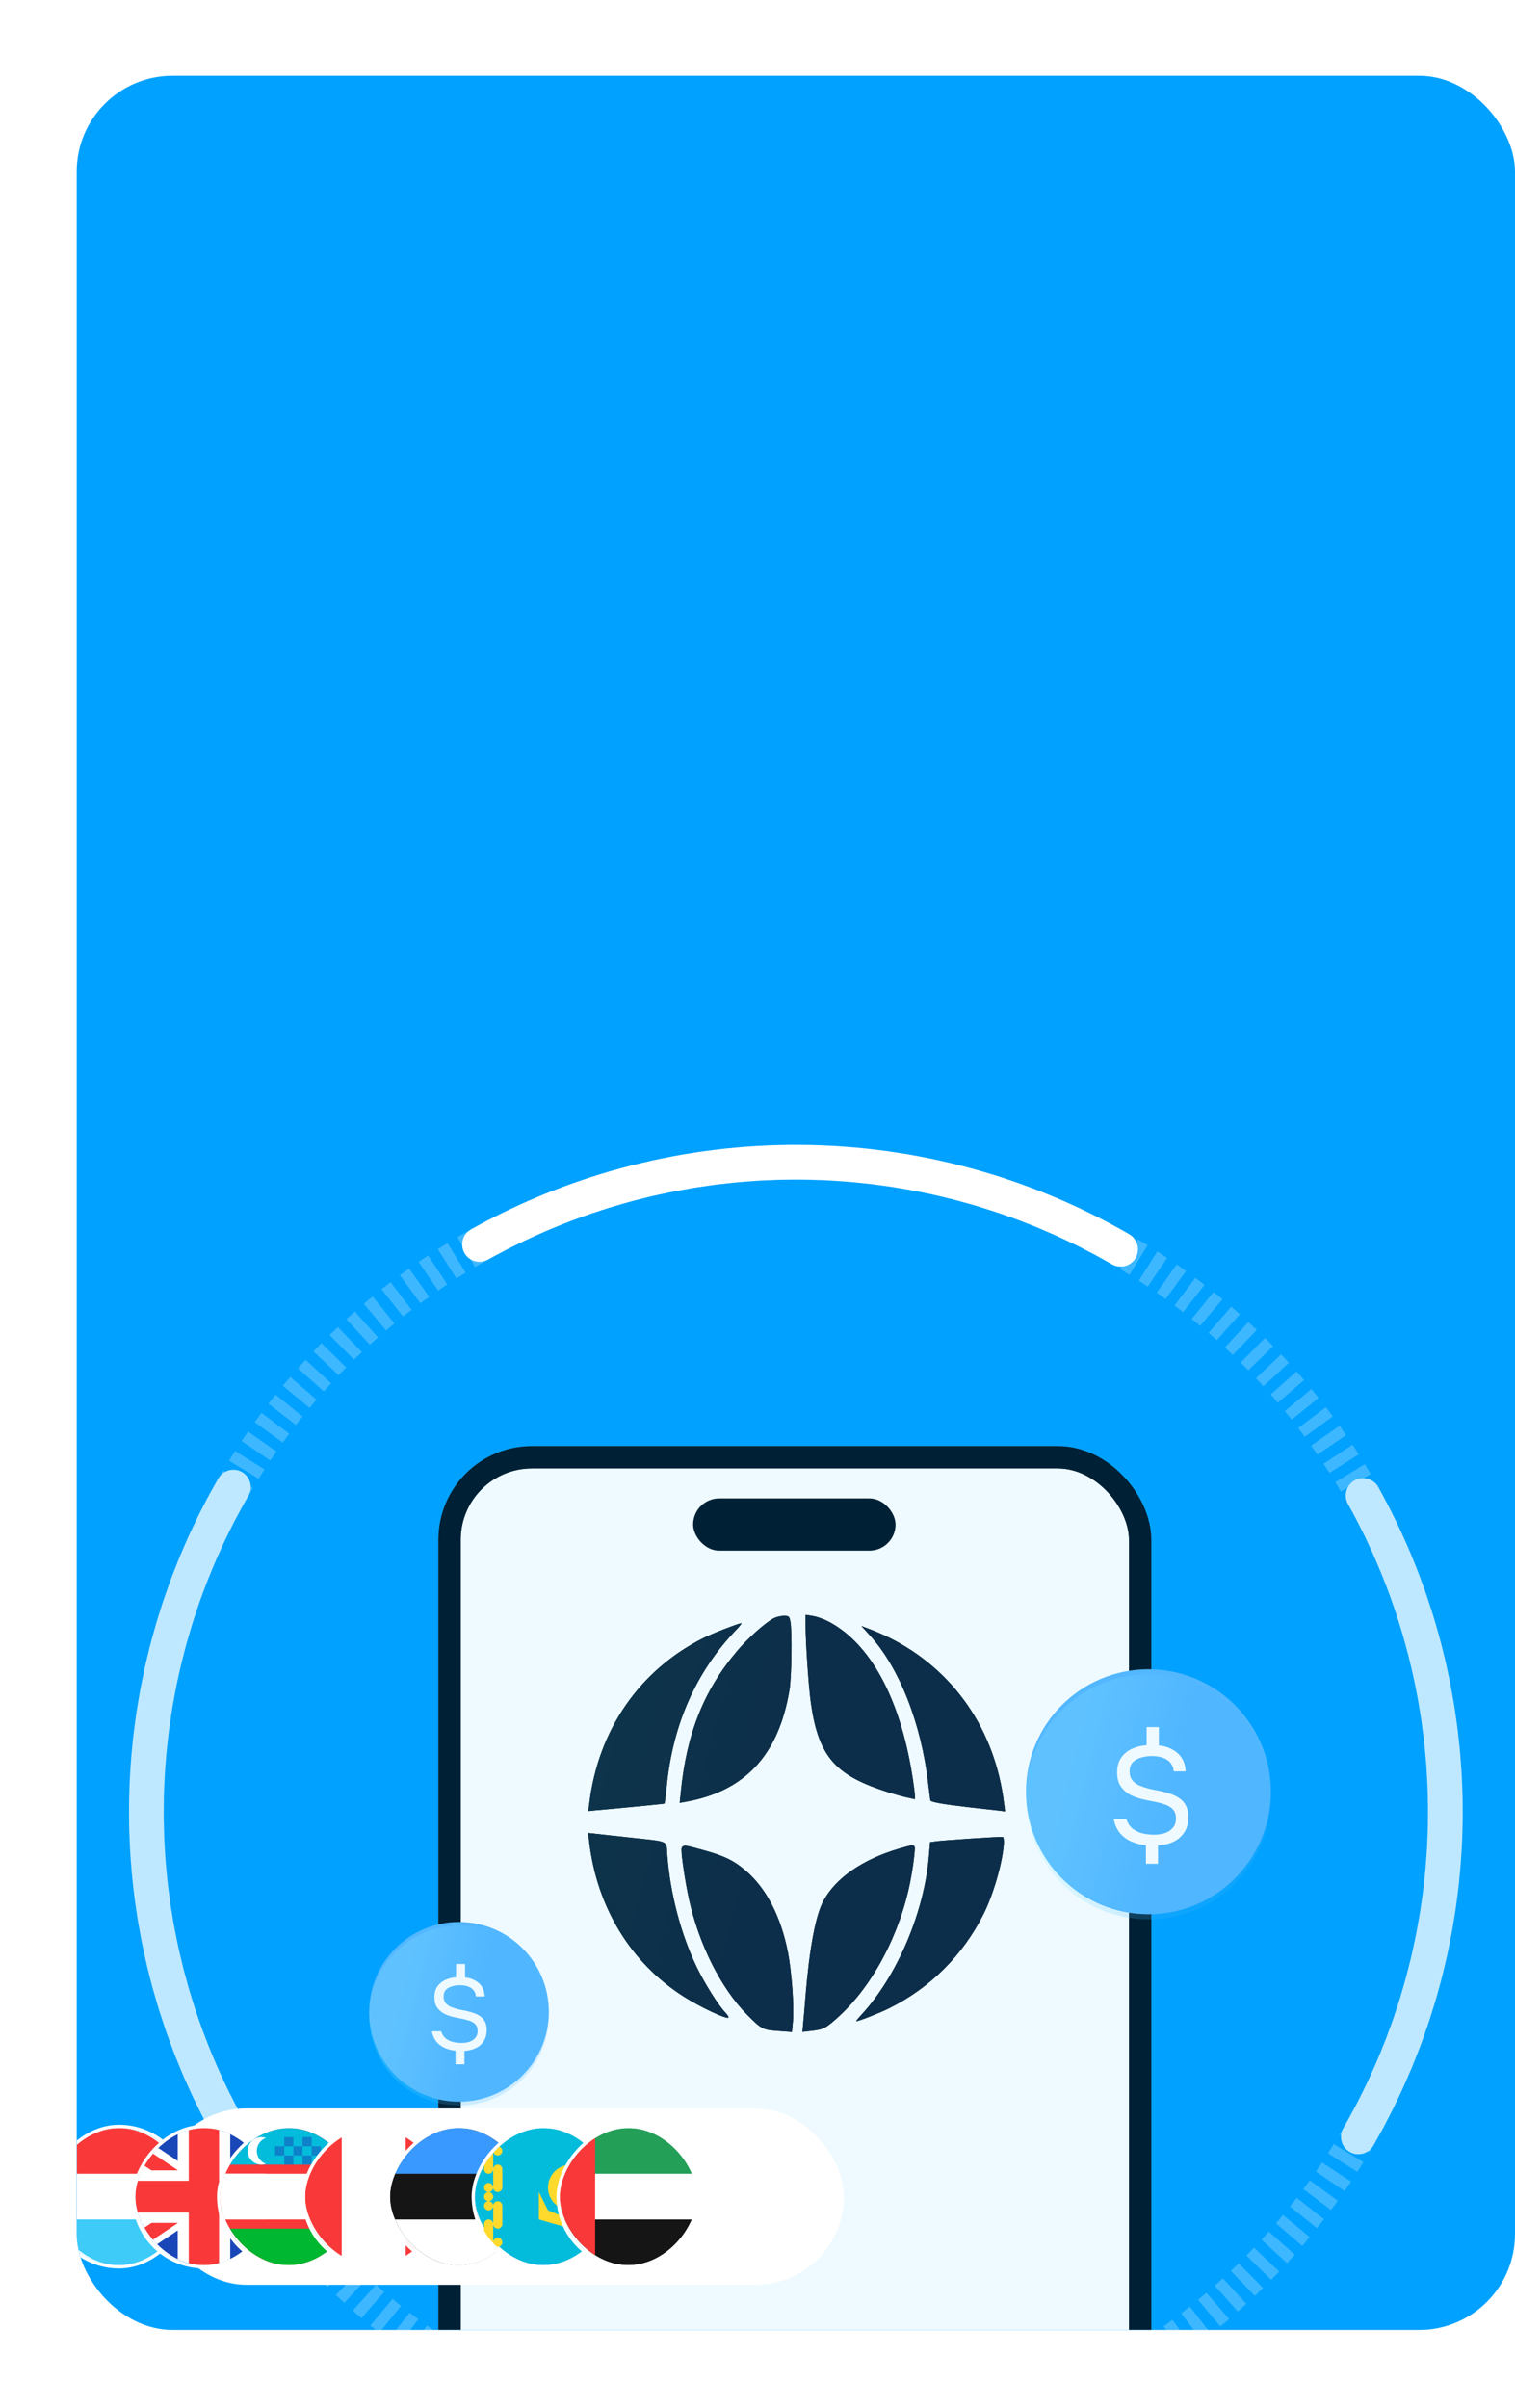 <?xml version="1.0" encoding="UTF-8"?> <svg xmlns="http://www.w3.org/2000/svg" width="316" height="502" viewBox="0 0 316 502" fill="none"><g filter="url(#filter0_d_6_539)"><g clip-path="url(#clip0_6_539)"><rect x="16" y="6" width="300" height="470" rx="20" fill="#00A1FF"></rect><g filter="url(#filter1_i_6_539)" data-figma-bg-blur-radius="6.67381"><rect x="91.452" y="290.365" width="148.671" height="257.944" rx="19.497" fill="#EEFAFF"></rect><rect x="93.773" y="292.686" width="144.029" height="253.302" rx="17.176" stroke="#002135" stroke-width="4.642"></rect></g><g filter="url(#filter2_i_6_539)" data-figma-bg-blur-radius="6.81001"><rect x="93.773" y="292.686" width="144.029" height="253.302" rx="17.176" stroke="#002135" stroke-width="4.642"></rect></g><g filter="url(#filter3_i_6_539)" data-figma-bg-blur-radius="9.57739"><path fill-rule="evenodd" clip-rule="evenodd" d="M172.891 326.743C181.456 331.275 187.586 342.483 190.205 358.316C190.544 360.399 190.821 362.481 190.821 362.94V363.737L188.757 363.277C187.586 363.002 185.183 362.297 183.366 361.654C173.815 358.316 170.58 354.213 169.101 343.433C168.639 340.034 168.023 331.03 168.023 327.325V325.303L169.563 325.548C170.395 325.671 171.905 326.222 172.891 326.743ZM164.85 326.651C165.25 328.519 165.127 338.319 164.665 340.983C162.416 354.519 155.392 362.083 142.976 364.288L141.774 364.502L141.99 362.389C143.191 350.048 146.827 340.952 153.882 332.684C156.039 330.142 159.551 327.018 161.338 326.038C161.861 325.763 162.816 325.518 163.463 325.518C164.542 325.518 164.634 325.579 164.85 326.651ZM153.512 328.488C145.225 337.124 140.326 348.118 139.063 361.042C138.847 362.971 138.662 364.594 138.601 364.655C138.57 364.686 135.643 364.992 132.1 365.329C128.557 365.666 124.983 366.003 124.182 366.064L122.704 366.217L122.919 364.625C124.768 349.313 133.394 336.818 146.765 330.111C148.644 329.162 153.974 327.11 154.621 327.049C154.775 327.049 154.282 327.692 153.512 328.488ZM185.584 330.111C198.924 336.787 207.581 349.313 209.43 364.655L209.645 366.278L208.167 366.095C207.366 366.003 204.901 365.727 202.683 365.482C196.706 364.808 194.179 364.349 194.056 363.982C194.025 363.798 193.81 362.267 193.625 360.582C192.177 347.996 187.586 336.297 181.425 329.56L179.669 327.631L181.61 328.366C182.719 328.794 184.475 329.56 185.584 330.111ZM131.577 371.76C139.833 372.679 138.94 372.25 139.186 375.435C139.802 383.489 142.051 392.003 145.379 398.863C147.042 402.262 149.846 406.733 151.325 408.264C151.756 408.723 152.033 409.183 151.941 409.275C151.54 409.673 146.057 407.1 142.606 404.895C131.546 397.852 124.491 386.245 122.889 372.587L122.673 370.78L124.337 370.964C125.23 371.086 128.496 371.423 131.577 371.76ZM209.368 373.169C209.091 377.058 207.181 383.673 205.117 387.746C200.803 396.321 193.964 403.119 185.43 407.345C183.551 408.295 179.083 410.04 178.59 410.04C178.498 410.04 178.991 409.428 179.669 408.693C187.155 400.608 192.886 387.103 193.779 375.282L193.995 372.71L195.258 372.526C196.829 372.311 208.721 371.515 209.152 371.607C209.337 371.638 209.43 372.311 209.368 373.169ZM147.505 374.578C151.263 375.68 152.988 376.538 155.299 378.436C159.736 382.111 162.878 388.113 164.357 395.708C165.127 399.689 165.651 406.855 165.404 409.857L165.189 412.276L162.385 412.062C159.119 411.847 158.842 411.694 155.854 408.693C150.37 403.15 145.779 394.024 143.684 384.469C142.945 381.039 142.144 375.803 142.144 374.271C142.144 373.598 142.534 373.332 143.315 373.475C143.931 373.598 145.81 374.088 147.505 374.578ZM190.698 375.435C190.606 376.599 190.236 378.987 189.897 380.733C187.771 391.727 182.133 402.446 175.078 408.938C172.336 411.449 171.782 411.755 169.317 412.031L167.376 412.245L167.53 410.469C167.623 409.458 167.869 406.855 168.023 404.681C168.824 394.881 170.118 387.96 171.751 384.929C174.308 380.182 179.915 376.293 187.494 374.057C191.129 373.016 190.945 372.924 190.698 375.435Z" fill="#002135"></path><path fill-rule="evenodd" clip-rule="evenodd" d="M172.891 326.743C181.456 331.275 187.586 342.483 190.205 358.316C190.544 360.399 190.821 362.481 190.821 362.94V363.737L188.757 363.277C187.586 363.002 185.183 362.297 183.366 361.654C173.815 358.316 170.58 354.213 169.101 343.433C168.639 340.034 168.023 331.03 168.023 327.325V325.303L169.563 325.548C170.395 325.671 171.905 326.222 172.891 326.743ZM164.85 326.651C165.25 328.519 165.127 338.319 164.665 340.983C162.416 354.519 155.392 362.083 142.976 364.288L141.774 364.502L141.99 362.389C143.191 350.048 146.827 340.952 153.882 332.684C156.039 330.142 159.551 327.018 161.338 326.038C161.861 325.763 162.816 325.518 163.463 325.518C164.542 325.518 164.634 325.579 164.85 326.651ZM153.512 328.488C145.225 337.124 140.326 348.118 139.063 361.042C138.847 362.971 138.662 364.594 138.601 364.655C138.57 364.686 135.643 364.992 132.1 365.329C128.557 365.666 124.983 366.003 124.182 366.064L122.704 366.217L122.919 364.625C124.768 349.313 133.394 336.818 146.765 330.111C148.644 329.162 153.974 327.11 154.621 327.049C154.775 327.049 154.282 327.692 153.512 328.488ZM185.584 330.111C198.924 336.787 207.581 349.313 209.43 364.655L209.645 366.278L208.167 366.095C207.366 366.003 204.901 365.727 202.683 365.482C196.706 364.808 194.179 364.349 194.056 363.982C194.025 363.798 193.81 362.267 193.625 360.582C192.177 347.996 187.586 336.297 181.425 329.56L179.669 327.631L181.61 328.366C182.719 328.794 184.475 329.56 185.584 330.111ZM131.577 371.76C139.833 372.679 138.94 372.25 139.186 375.435C139.802 383.489 142.051 392.003 145.379 398.863C147.042 402.262 149.846 406.733 151.325 408.264C151.756 408.723 152.033 409.183 151.941 409.275C151.54 409.673 146.057 407.1 142.606 404.895C131.546 397.852 124.491 386.245 122.889 372.587L122.673 370.78L124.337 370.964C125.23 371.086 128.496 371.423 131.577 371.76ZM209.368 373.169C209.091 377.058 207.181 383.673 205.117 387.746C200.803 396.321 193.964 403.119 185.43 407.345C183.551 408.295 179.083 410.04 178.59 410.04C178.498 410.04 178.991 409.428 179.669 408.693C187.155 400.608 192.886 387.103 193.779 375.282L193.995 372.71L195.258 372.526C196.829 372.311 208.721 371.515 209.152 371.607C209.337 371.638 209.43 372.311 209.368 373.169ZM147.505 374.578C151.263 375.68 152.988 376.538 155.299 378.436C159.736 382.111 162.878 388.113 164.357 395.708C165.127 399.689 165.651 406.855 165.404 409.857L165.189 412.276L162.385 412.062C159.119 411.847 158.842 411.694 155.854 408.693C150.37 403.15 145.779 394.024 143.684 384.469C142.945 381.039 142.144 375.803 142.144 374.271C142.144 373.598 142.534 373.332 143.315 373.475C143.931 373.598 145.81 374.088 147.505 374.578ZM190.698 375.435C190.606 376.599 190.236 378.987 189.897 380.733C187.771 391.727 182.133 402.446 175.078 408.938C172.336 411.449 171.782 411.755 169.317 412.031L167.376 412.245L167.53 410.469C167.623 409.458 167.869 406.855 168.023 404.681C168.824 394.881 170.118 387.96 171.751 384.929C174.308 380.182 179.915 376.293 187.494 374.057C191.129 373.016 190.945 372.924 190.698 375.435Z" fill="#002135"></path><path fill-rule="evenodd" clip-rule="evenodd" d="M172.891 326.743C181.456 331.275 187.586 342.483 190.205 358.316C190.544 360.399 190.821 362.481 190.821 362.94V363.737L188.757 363.277C187.586 363.002 185.183 362.297 183.366 361.654C173.815 358.316 170.58 354.213 169.101 343.433C168.639 340.034 168.023 331.03 168.023 327.325V325.303L169.563 325.548C170.395 325.671 171.905 326.222 172.891 326.743ZM164.85 326.651C165.25 328.519 165.127 338.319 164.665 340.983C162.416 354.519 155.392 362.083 142.976 364.288L141.774 364.502L141.99 362.389C143.191 350.048 146.827 340.952 153.882 332.684C156.039 330.142 159.551 327.018 161.338 326.038C161.861 325.763 162.816 325.518 163.463 325.518C164.542 325.518 164.634 325.579 164.85 326.651ZM153.512 328.488C145.225 337.124 140.326 348.118 139.063 361.042C138.847 362.971 138.662 364.594 138.601 364.655C138.57 364.686 135.643 364.992 132.1 365.329C128.557 365.666 124.983 366.003 124.182 366.064L122.704 366.217L122.919 364.625C124.768 349.313 133.394 336.818 146.765 330.111C148.644 329.162 153.974 327.11 154.621 327.049C154.775 327.049 154.282 327.692 153.512 328.488ZM185.584 330.111C198.924 336.787 207.581 349.313 209.43 364.655L209.645 366.278L208.167 366.095C207.366 366.003 204.901 365.727 202.683 365.482C196.706 364.808 194.179 364.349 194.056 363.982C194.025 363.798 193.81 362.267 193.625 360.582C192.177 347.996 187.586 336.297 181.425 329.56L179.669 327.631L181.61 328.366C182.719 328.794 184.475 329.56 185.584 330.111ZM131.577 371.76C139.833 372.679 138.94 372.25 139.186 375.435C139.802 383.489 142.051 392.003 145.379 398.863C147.042 402.262 149.846 406.733 151.325 408.264C151.756 408.723 152.033 409.183 151.941 409.275C151.54 409.673 146.057 407.1 142.606 404.895C131.546 397.852 124.491 386.245 122.889 372.587L122.673 370.78L124.337 370.964C125.23 371.086 128.496 371.423 131.577 371.76ZM209.368 373.169C209.091 377.058 207.181 383.673 205.117 387.746C200.803 396.321 193.964 403.119 185.43 407.345C183.551 408.295 179.083 410.04 178.59 410.04C178.498 410.04 178.991 409.428 179.669 408.693C187.155 400.608 192.886 387.103 193.779 375.282L193.995 372.71L195.258 372.526C196.829 372.311 208.721 371.515 209.152 371.607C209.337 371.638 209.43 372.311 209.368 373.169ZM147.505 374.578C151.263 375.68 152.988 376.538 155.299 378.436C159.736 382.111 162.878 388.113 164.357 395.708C165.127 399.689 165.651 406.855 165.404 409.857L165.189 412.276L162.385 412.062C159.119 411.847 158.842 411.694 155.854 408.693C150.37 403.15 145.779 394.024 143.684 384.469C142.945 381.039 142.144 375.803 142.144 374.271C142.144 373.598 142.534 373.332 143.315 373.475C143.931 373.598 145.81 374.088 147.505 374.578ZM190.698 375.435C190.606 376.599 190.236 378.987 189.897 380.733C187.771 391.727 182.133 402.446 175.078 408.938C172.336 411.449 171.782 411.755 169.317 412.031L167.376 412.245L167.53 410.469C167.623 409.458 167.869 406.855 168.023 404.681C168.824 394.881 170.118 387.96 171.751 384.929C174.308 380.182 179.915 376.293 187.494 374.057C191.129 373.016 190.945 372.924 190.698 375.435Z" fill="url(#paint0_linear_6_539)" fill-opacity="0.1"></path></g><g filter="url(#filter4_i_6_539)" data-figma-bg-blur-radius="6.81001"><rect x="144.571" y="301.26" width="42.222" height="10.896" rx="5.448" fill="#002135"></rect></g><circle cx="166" cy="368.001" r="135.471" stroke="white" stroke-opacity="0.24" stroke-width="7.236" stroke-dasharray="2.34 2.34"></circle><path d="M284.319 302.02C295.734 322.49 301.643 345.572 301.468 369.009C301.294 392.446 295.041 415.437 283.322 435.735" stroke="#BEE8FF" stroke-width="7.236" stroke-linecap="round"></path><path d="M47.682 433.979C36.267 413.509 30.358 390.427 30.533 366.99C30.708 343.553 36.96 320.562 48.679 300.264" stroke="#BEE8FF" stroke-width="7.236" stroke-linecap="round"></path><path d="M100.02 249.682C120.49 238.267 143.572 232.358 167.009 232.532C190.446 232.707 213.437 238.959 233.735 250.678" stroke="white" stroke-width="7.236" stroke-linecap="round"></path><path d="M231.98 486.318C211.509 497.733 188.428 503.642 164.991 503.468C141.554 503.293 118.563 497.041 98.265 485.322" stroke="white" stroke-width="7.236" stroke-linecap="round"></path><g filter="url(#filter5_d_6_539)"><rect x="33" y="423" width="143.01" height="36.774" rx="18.387" fill="white"></rect></g><g filter="url(#filter6_d_6_539)"><g filter="url(#filter7_dddd_6_539)"><g clip-path="url(#clip4_6_539)"><rect width="28.602" height="28.602" rx="14.301" transform="matrix(-1 0 0 1 65.686 427.086)" fill="white"></rect><g clip-path="url(#clip5_6_539)"><rect x="37.082" y="427.086" width="28.602" height="28.602" rx="14.301" fill="white"></rect><path fill-rule="evenodd" clip-rule="evenodd" d="M31.363 446.153H71.406V455.687H31.363V446.153Z" fill="#3ECBF8"></path><path fill-rule="evenodd" clip-rule="evenodd" d="M31.363 427.086H71.406V436.62H31.363V427.086Z" fill="#F93939"></path></g></g><rect x="0.341" y="-0.341" width="29.283" height="29.283" rx="14.642" transform="matrix(-1 0 0 1 66.367 427.086)" stroke="white" stroke-width="0.681"></rect></g><g filter="url(#filter8_dddd_6_539)"><g clip-path="url(#clip6_6_539)"><rect width="28.602" height="28.602" rx="14.301" transform="matrix(-1 0 0 1 83.392 427.086)" fill="white"></rect><g clip-path="url(#clip7_6_539)"><rect x="54.79" y="427.086" width="28.602" height="28.602" rx="14.301" fill="#1A47B8"></rect><path fill-rule="evenodd" clip-rule="evenodd" d="M53.326 427.086H49.066V431.853L84.826 455.688L89.109 455.688V450.921L53.326 427.086Z" fill="white"></path><path d="M50.487 427.086L89.109 452.896V455.688H87.722L49.066 429.852V427.086H50.487Z" fill="#F93939"></path><path fill-rule="evenodd" clip-rule="evenodd" d="M85.296 427.086H89.109V431.853C89.109 431.853 64.34 447.733 52.88 455.688H49.066V450.921L85.296 427.086Z" fill="white"></path><path d="M89.109 427.086H87.816L49.066 452.918V455.688H50.487L89.109 429.873V427.086Z" fill="#F93939"></path><path fill-rule="evenodd" clip-rule="evenodd" d="M63.629 427.086H74.58V435.909H89.109V446.86H74.58V455.688H63.629V446.86H49.066V435.909H63.629V427.086Z" fill="white"></path><path fill-rule="evenodd" clip-rule="evenodd" d="M65.927 427.086H72.249V438.087H89.109V444.688H72.249V455.688H65.927V444.688H49.066V438.087H65.927V427.086Z" fill="#F93939"></path></g></g><rect x="0.341" y="-0.341" width="29.283" height="29.283" rx="14.642" transform="matrix(-1 0 0 1 84.073 427.086)" stroke="white" stroke-width="0.681"></rect></g><g filter="url(#filter9_dddd_6_539)"><g clip-path="url(#clip8_6_539)"><rect width="28.602" height="28.602" rx="14.301" transform="matrix(-1 0 0 1 101.098 427.086)" fill="white"></rect><g clip-path="url(#clip9_6_539)"><rect x="72.494" y="427.086" width="28.602" height="28.602" rx="14.301" fill="#F93939"></rect><path fill-rule="evenodd" clip-rule="evenodd" d="M68.681 448.06H108.724V455.688H68.681V448.06Z" fill="#00B731"></path><path fill-rule="evenodd" clip-rule="evenodd" d="M68.681 427.086H108.724V434.714H68.681V427.086Z" fill="#03BCDB"></path><path fill-rule="evenodd" clip-rule="evenodd" d="M72.494 436.62H112.537V446.154H72.494V436.62ZM82.028 434.551C81.731 434.656 81.408 434.713 81.075 434.713C79.496 434.713 78.215 433.432 78.215 431.853C78.215 430.274 79.496 428.993 81.075 428.993C81.408 428.993 81.731 429.05 82.028 429.155C80.916 429.548 80.121 430.608 80.121 431.853C80.121 433.098 80.916 434.16 82.028 434.551Z" fill="white"></path><path opacity="0.5" fill-rule="evenodd" clip-rule="evenodd" d="M83.936 430.9H85.843V432.806H83.936V430.9ZM85.843 428.993H87.75V430.9H85.843V428.993ZM87.75 430.9H89.656V432.806H87.75V430.9ZM89.656 428.993H91.563V430.9H89.656V428.993ZM91.563 430.9H93.47V432.806H91.563V430.9ZM89.656 432.806H91.563V434.713H89.656V432.806ZM85.843 432.806H87.75V434.713H85.843V432.806Z" fill="#1A47B8"></path><rect x="72.494" y="436.62" width="9.534" height="9.534" fill="white"></rect></g></g><rect x="0.341" y="-0.341" width="29.283" height="29.283" rx="14.642" transform="matrix(-1 0 0 1 101.779 427.086)" stroke="white" stroke-width="0.681"></rect></g><g filter="url(#filter10_dddd_6_539)"><g clip-path="url(#clip10_6_539)"><rect width="28.602" height="28.602" rx="14.301" transform="matrix(-1 0 0 1 118.804 427.086)" fill="white"></rect><g clip-path="url(#clip11_6_539)"><path d="M120.71 427.086H88.294C86.188 427.086 84.481 428.794 84.481 430.9V451.875C84.481 453.981 86.188 455.688 88.294 455.688H120.71C122.816 455.688 124.523 453.981 124.523 451.875V430.9C124.523 428.794 122.816 427.086 120.71 427.086Z" fill="white"></path><path fill-rule="evenodd" clip-rule="evenodd" d="M84.481 427.086H97.828V455.688H84.481V427.086ZM111.176 427.086H124.523V455.688H111.176V427.086Z" fill="#F93939"></path></g></g><rect x="0.341" y="-0.341" width="29.283" height="29.283" rx="14.642" transform="matrix(-1 0 0 1 119.485 427.086)" stroke="white" stroke-width="0.681"></rect></g><g filter="url(#filter11_dddd_6_539)"><g clip-path="url(#clip12_6_539)"><rect width="28.602" height="28.602" rx="14.301" transform="matrix(-1 0 0 1 136.51 427.086)" fill="white"></rect><g clip-path="url(#clip13_6_539)"><path d="M138.414 427.086H105.998C103.892 427.086 102.185 428.794 102.185 430.9V451.875C102.185 453.981 103.892 455.688 105.998 455.688H138.414C140.52 455.688 142.227 453.981 142.227 451.875V430.9C142.227 428.794 140.52 427.086 138.414 427.086Z" fill="#151515"></path><path fill-rule="evenodd" clip-rule="evenodd" d="M102.185 446.154H142.227V455.688H102.185V446.154Z" fill="white"></path><path fill-rule="evenodd" clip-rule="evenodd" d="M102.185 427.086H142.227V436.62H102.185V427.086Z" fill="#3A99FF"></path></g></g><rect x="0.341" y="-0.341" width="29.283" height="29.283" rx="14.642" transform="matrix(-1 0 0 1 137.191 427.086)" stroke="white" stroke-width="0.681"></rect></g><g filter="url(#filter12_dddd_6_539)"><g clip-path="url(#clip14_6_539)"><rect width="28.602" height="28.602" rx="14.301" transform="matrix(-1 0 0 1 154.216 427.086)" fill="white"></rect><rect x="125.612" y="427.086" width="28.602" height="28.602" rx="14.301" fill="#03BCDB"></rect><path fill-rule="evenodd" clip-rule="evenodd" d="M127.521 431.843C127.521 431.322 127.963 430.899 128.474 430.899C129 430.899 129.427 431.311 129.427 431.843V435.676C129.427 436.196 128.985 436.62 128.474 436.62C127.948 436.62 127.521 436.208 127.521 435.676V431.843ZM129.427 435.657C129.427 435.136 129.87 434.713 130.381 434.713C130.907 434.713 131.334 435.125 131.334 435.657V439.489C131.334 440.01 130.892 440.433 130.381 440.433C129.854 440.433 129.427 440.021 129.427 439.489V435.657ZM129.427 443.284C129.427 442.763 129.87 442.34 130.381 442.34C130.907 442.34 131.334 442.752 131.334 443.284V447.116C131.334 447.637 130.892 448.06 130.381 448.06C129.854 448.06 129.427 447.648 129.427 447.116V443.284V443.284ZM127.521 447.097C127.521 446.577 127.963 446.154 128.474 446.154C129 446.154 129.427 446.565 129.427 447.097V450.93C129.427 451.451 128.985 451.874 128.474 451.874C127.948 451.874 127.521 451.462 127.521 450.93V447.097ZM127.521 439.48C127.521 438.953 127.963 438.526 128.474 438.526C129 438.526 129.427 438.969 129.427 439.48C129.427 440.006 128.985 440.433 128.474 440.433C127.948 440.433 127.521 439.991 127.521 439.48ZM129.427 431.853C129.427 431.326 129.87 430.899 130.381 430.899C130.907 430.899 131.334 431.341 131.334 431.853C131.334 432.379 130.892 432.806 130.381 432.806C129.854 432.806 129.427 432.364 129.427 431.853ZM127.521 441.387C127.521 440.86 127.963 440.433 128.474 440.433C129 440.433 129.427 440.875 129.427 441.387C129.427 441.913 128.985 442.34 128.474 442.34C127.948 442.34 127.521 441.898 127.521 441.387ZM129.427 450.921C129.427 450.394 129.87 449.967 130.381 449.967C130.907 449.967 131.334 450.41 131.334 450.921C131.334 451.447 130.892 451.874 130.381 451.874C129.854 451.874 129.427 451.432 129.427 450.921ZM127.521 443.293C127.521 442.767 127.963 442.34 128.474 442.34C129 442.34 129.427 442.782 129.427 443.293C129.427 443.82 128.985 444.247 128.474 444.247C127.948 444.247 127.521 443.804 127.521 443.293Z" fill="#FFDA2C"></path><path d="M145.636 444.248C148.268 444.248 150.403 442.113 150.403 439.481C150.403 436.848 148.268 434.714 145.636 434.714C143.003 434.714 140.869 436.848 140.869 439.481C140.869 442.113 143.003 444.248 145.636 444.248Z" fill="#FFDA2C"></path><path fill-rule="evenodd" clip-rule="evenodd" d="M138.96 440.433L140.867 444.247L145.634 446.153L150.401 444.247L152.308 440.433V446.153L145.634 448.06L138.96 446.153V440.433Z" fill="#FFDA2C"></path></g><rect x="0.341" y="-0.341" width="29.283" height="29.283" rx="14.642" transform="matrix(-1 0 0 1 154.897 427.086)" stroke="white" stroke-width="0.681"></rect></g><g filter="url(#filter13_dddd_6_539)"><g clip-path="url(#clip15_6_539)"><rect width="28.602" height="28.602" rx="14.301" transform="matrix(-1 0 0 1 171.922 427.086)" fill="white"></rect><g clip-path="url(#clip16_6_539)"><path d="M175.482 427.086H143.066C140.96 427.086 139.252 428.794 139.252 430.9V451.875C139.252 453.981 140.96 455.688 143.066 455.688H175.482C177.588 455.688 179.295 453.981 179.295 451.875V430.9C179.295 428.794 177.588 427.086 175.482 427.086Z" fill="white"></path><path fill-rule="evenodd" clip-rule="evenodd" d="M139.252 446.153H179.295V455.687H139.252V446.153Z" fill="#151515"></path><path fill-rule="evenodd" clip-rule="evenodd" d="M139.252 427.086H179.295V436.62H139.252V427.086Z" fill="#249F58"></path><path fill-rule="evenodd" clip-rule="evenodd" d="M139.252 427.086V455.688H150.693V427.086H139.252Z" fill="#F93939"></path></g></g><rect x="0.341" y="-0.341" width="29.283" height="29.283" rx="14.642" transform="matrix(-1 0 0 1 172.603 427.086)" stroke="white" stroke-width="0.681"></rect></g></g><g filter="url(#filter14_dddd_6_539)"><circle cx="95.737" cy="386.737" r="18.738" fill="#52B7FF"></circle><g filter="url(#filter15_i_6_539)" data-figma-bg-blur-radius="5.40141"><circle cx="95.737" cy="386.737" r="18.738" fill="url(#paint1_linear_6_539)" fill-opacity="0.2"></circle></g><path d="M95.019 397.682V394.849C94.224 394.764 93.478 394.572 92.782 394.274C92.101 393.976 91.518 393.543 91.036 392.975C90.567 392.392 90.248 391.668 90.077 390.802H92.015C92.214 391.441 92.534 391.938 92.974 392.293C93.428 392.648 93.947 392.896 94.529 393.038C95.111 393.166 95.693 393.23 96.275 393.23C96.858 393.23 97.397 393.152 97.894 392.996C98.406 392.825 98.817 392.556 99.13 392.186C99.456 391.817 99.62 391.342 99.62 390.759C99.62 390.305 99.534 389.936 99.364 389.652C99.208 389.368 98.981 389.14 98.683 388.97C98.398 388.785 98.058 388.636 97.66 388.523C97.135 388.352 96.574 388.217 95.977 388.118C95.381 388.004 94.792 387.877 94.209 387.735C93.641 387.578 93.109 387.373 92.612 387.117C92.015 386.79 91.533 386.357 91.163 385.818C90.794 385.278 90.61 384.582 90.61 383.73C90.61 382.807 90.816 382.047 91.227 381.451C91.653 380.855 92.207 380.4 92.889 380.088C93.585 379.775 94.33 379.591 95.125 379.534V376.765H97V379.577C97.752 379.648 98.427 379.846 99.023 380.173C99.634 380.485 100.124 380.918 100.493 381.472C100.862 382.026 101.061 382.715 101.089 383.538H99.279C99.208 382.942 99.009 382.473 98.683 382.133C98.356 381.792 97.951 381.55 97.468 381.408C96.986 381.266 96.474 381.195 95.935 381.195C95.409 381.195 94.884 381.266 94.359 381.408C93.833 381.536 93.393 381.77 93.038 382.111C92.697 382.452 92.527 382.935 92.527 383.56C92.527 383.929 92.591 384.256 92.718 384.54C92.86 384.824 93.045 385.058 93.272 385.242C93.499 385.427 93.755 385.583 94.039 385.711C94.721 385.995 95.473 386.215 96.297 386.371C97.135 386.513 97.923 386.705 98.661 386.946C99.258 387.131 99.769 387.38 100.195 387.692C100.621 387.99 100.947 388.374 101.175 388.842C101.402 389.297 101.515 389.85 101.515 390.504C101.515 391.469 101.302 392.265 100.876 392.889C100.465 393.514 99.911 393.99 99.215 394.316C98.519 394.643 97.738 394.835 96.872 394.892V397.682H95.019Z" fill="#EEFAFF"></path></g><g filter="url(#filter16_dddd_6_539)"><circle cx="239.538" cy="332.538" r="25.538" fill="#52B7FF"></circle><g filter="url(#filter17_i_6_539)" data-figma-bg-blur-radius="7.36164"><circle cx="239.538" cy="332.538" r="25.538" fill="url(#paint2_linear_6_539)" fill-opacity="0.2"></circle></g><path d="M239.016 347.559V343.698C237.932 343.582 236.916 343.321 235.968 342.914C235.039 342.508 234.245 341.918 233.587 341.143C232.949 340.35 232.513 339.363 232.281 338.182H234.923C235.194 339.053 235.629 339.731 236.229 340.214C236.848 340.698 237.555 341.037 238.348 341.23C239.142 341.405 239.935 341.492 240.729 341.492C241.522 341.492 242.258 341.385 242.935 341.172C243.632 340.94 244.193 340.572 244.619 340.069C245.064 339.566 245.287 338.918 245.287 338.124C245.287 337.505 245.17 337.002 244.938 336.615C244.725 336.228 244.416 335.918 244.009 335.686C243.622 335.434 243.158 335.231 242.616 335.076C241.9 334.844 241.135 334.66 240.322 334.524C239.51 334.37 238.706 334.195 237.913 334.002C237.139 333.789 236.413 333.508 235.736 333.16C234.923 332.715 234.265 332.124 233.761 331.389C233.258 330.654 233.007 329.705 233.007 328.544C233.007 327.286 233.287 326.251 233.849 325.438C234.429 324.625 235.184 324.006 236.113 323.58C237.061 323.154 238.077 322.902 239.161 322.825V319.051H241.716V322.883C242.742 322.98 243.661 323.251 244.474 323.696C245.306 324.122 245.974 324.712 246.477 325.467C246.98 326.222 247.251 327.16 247.29 328.283H244.822C244.725 327.47 244.454 326.831 244.009 326.367C243.564 325.902 243.013 325.573 242.355 325.38C241.696 325.186 241 325.089 240.264 325.089C239.548 325.089 238.832 325.186 238.116 325.38C237.4 325.554 236.8 325.873 236.316 326.338C235.852 326.802 235.619 327.46 235.619 328.312C235.619 328.815 235.706 329.26 235.881 329.647C236.074 330.034 236.326 330.354 236.635 330.605C236.945 330.857 237.293 331.07 237.681 331.244C238.61 331.631 239.635 331.931 240.758 332.144C241.9 332.337 242.974 332.599 243.98 332.928C244.793 333.179 245.49 333.518 246.07 333.944C246.651 334.35 247.096 334.873 247.406 335.511C247.716 336.131 247.87 336.886 247.87 337.776C247.87 339.092 247.58 340.176 246.999 341.027C246.438 341.879 245.683 342.527 244.735 342.972C243.787 343.417 242.722 343.679 241.542 343.756V347.559H239.016Z" fill="#EEFAFF"></path></g></g></g><defs><filter id="filter0_d_6_539" x="0.333" y="0.125" width="331.333" height="501.333" filterUnits="userSpaceOnUse" color-interpolation-filters="sRGB"><feFlood flood-opacity="0" result="BackgroundImageFix"></feFlood><feColorMatrix in="SourceAlpha" type="matrix" values="0 0 0 0 0 0 0 0 0 0 0 0 0 0 0 0 0 0 127 0" result="hardAlpha"></feColorMatrix><feMorphology radius="1.958" operator="erode" in="SourceAlpha" result="effect1_dropShadow_6_539"></feMorphology><feOffset dy="9.792"></feOffset><feGaussianBlur stdDeviation="8.812"></feGaussianBlur><feComposite in2="hardAlpha" operator="out"></feComposite><feColorMatrix type="matrix" values="0 0 0 0 0.063 0 0 0 0 0.098 0 0 0 0 0.157 0 0 0 0.07 0"></feColorMatrix><feBlend mode="normal" in2="BackgroundImageFix" result="effect1_dropShadow_6_539"></feBlend><feBlend mode="normal" in="SourceGraphic" in2="effect1_dropShadow_6_539" result="shape"></feBlend></filter><filter id="filter1_i_6_539" x="84.778" y="283.691" width="162.019" height="271.292" filterUnits="userSpaceOnUse" color-interpolation-filters="sRGB"><feFlood flood-opacity="0" result="BackgroundImageFix"></feFlood><feBlend mode="normal" in="SourceGraphic" in2="BackgroundImageFix" result="shape"></feBlend><feColorMatrix in="SourceAlpha" type="matrix" values="0 0 0 0 0 0 0 0 0 0 0 0 0 0 0 0 0 0 127 0" result="hardAlpha"></feColorMatrix><feMorphology radius="10.215" operator="erode" in="SourceAlpha" result="effect1_innerShadow_6_539"></feMorphology><feOffset dy="1.362"></feOffset><feGaussianBlur stdDeviation="6.81"></feGaussianBlur><feComposite in2="hardAlpha" operator="arithmetic" k2="-1" k3="1"></feComposite><feColorMatrix type="matrix" values="0 0 0 0 1 0 0 0 0 1 0 0 0 0 1 0 0 0 0.2 0"></feColorMatrix><feBlend mode="normal" in2="shape" result="effect1_innerShadow_6_539"></feBlend></filter><clipPath id="bgblur_1_6_539_clip_path" transform="translate(-84.778 -283.691)"><rect x="91.452" y="290.365" width="148.671" height="257.944" rx="19.497"></rect></clipPath><filter id="filter2_i_6_539" x="84.642" y="283.555" width="162.291" height="271.564" filterUnits="userSpaceOnUse" color-interpolation-filters="sRGB"><feFlood flood-opacity="0" result="BackgroundImageFix"></feFlood><feBlend mode="normal" in="SourceGraphic" in2="BackgroundImageFix" result="shape"></feBlend><feColorMatrix in="SourceAlpha" type="matrix" values="0 0 0 0 0 0 0 0 0 0 0 0 0 0 0 0 0 0 127 0" result="hardAlpha"></feColorMatrix><feMorphology radius="13.62" operator="erode" in="SourceAlpha" result="effect1_innerShadow_6_539"></feMorphology><feOffset dy="1.362"></feOffset><feGaussianBlur stdDeviation="3.405"></feGaussianBlur><feComposite in2="hardAlpha" operator="arithmetic" k2="-1" k3="1"></feComposite><feColorMatrix type="matrix" values="0 0 0 0 1 0 0 0 0 1 0 0 0 0 1 0 0 0 0.1 0"></feColorMatrix><feBlend mode="normal" in2="shape" result="effect1_innerShadow_6_539"></feBlend></filter><filter id="filter3_i_6_539" x="113.095" y="315.726" width="106.127" height="106.127" filterUnits="userSpaceOnUse" color-interpolation-filters="sRGB"><feFlood flood-opacity="0" result="BackgroundImageFix"></feFlood><feBlend mode="normal" in="SourceGraphic" in2="BackgroundImageFix" result="shape"></feBlend><feColorMatrix in="SourceAlpha" type="matrix" values="0 0 0 0 0 0 0 0 0 0 0 0 0 0 0 0 0 0 127 0" result="hardAlpha"></feColorMatrix><feOffset dy="1.596"></feOffset><feGaussianBlur stdDeviation="1.022"></feGaussianBlur><feComposite in2="hardAlpha" operator="arithmetic" k2="-1" k3="1"></feComposite><feColorMatrix type="matrix" values="0 0 0 0 1 0 0 0 0 1 0 0 0 0 1 0 0 0 0.5 0"></feColorMatrix><feBlend mode="normal" in2="shape" result="effect1_innerShadow_6_539"></feBlend></filter><clipPath id="bgblur_2_6_539_clip_path" transform="translate(-113.095 -315.726)"><path fill-rule="evenodd" clip-rule="evenodd" d="M172.891 326.743C181.456 331.275 187.586 342.483 190.205 358.316C190.544 360.399 190.821 362.481 190.821 362.94V363.737L188.757 363.277C187.586 363.002 185.183 362.297 183.366 361.654C173.815 358.316 170.58 354.213 169.101 343.433C168.639 340.034 168.023 331.03 168.023 327.325V325.303L169.563 325.548C170.395 325.671 171.905 326.222 172.891 326.743ZM164.85 326.651C165.25 328.519 165.127 338.319 164.665 340.983C162.416 354.519 155.392 362.083 142.976 364.288L141.774 364.502L141.99 362.389C143.191 350.048 146.827 340.952 153.882 332.684C156.039 330.142 159.551 327.018 161.338 326.038C161.861 325.763 162.816 325.518 163.463 325.518C164.542 325.518 164.634 325.579 164.85 326.651ZM153.512 328.488C145.225 337.124 140.326 348.118 139.063 361.042C138.847 362.971 138.662 364.594 138.601 364.655C138.57 364.686 135.643 364.992 132.1 365.329C128.557 365.666 124.983 366.003 124.182 366.064L122.704 366.217L122.919 364.625C124.768 349.313 133.394 336.818 146.765 330.111C148.644 329.162 153.974 327.11 154.621 327.049C154.775 327.049 154.282 327.692 153.512 328.488ZM185.584 330.111C198.924 336.787 207.581 349.313 209.43 364.655L209.645 366.278L208.167 366.095C207.366 366.003 204.901 365.727 202.683 365.482C196.706 364.808 194.179 364.349 194.056 363.982C194.025 363.798 193.81 362.267 193.625 360.582C192.177 347.996 187.586 336.297 181.425 329.56L179.669 327.631L181.61 328.366C182.719 328.794 184.475 329.56 185.584 330.111ZM131.577 371.76C139.833 372.679 138.94 372.25 139.186 375.435C139.802 383.489 142.051 392.003 145.379 398.863C147.042 402.262 149.846 406.733 151.325 408.264C151.756 408.723 152.033 409.183 151.941 409.275C151.54 409.673 146.057 407.1 142.606 404.895C131.546 397.852 124.491 386.245 122.889 372.587L122.673 370.78L124.337 370.964C125.23 371.086 128.496 371.423 131.577 371.76ZM209.368 373.169C209.091 377.058 207.181 383.673 205.117 387.746C200.803 396.321 193.964 403.119 185.43 407.345C183.551 408.295 179.083 410.04 178.59 410.04C178.498 410.04 178.991 409.428 179.669 408.693C187.155 400.608 192.886 387.103 193.779 375.282L193.995 372.71L195.258 372.526C196.829 372.311 208.721 371.515 209.152 371.607C209.337 371.638 209.43 372.311 209.368 373.169ZM147.505 374.578C151.263 375.68 152.988 376.538 155.299 378.436C159.736 382.111 162.878 388.113 164.357 395.708C165.127 399.689 165.651 406.855 165.404 409.857L165.189 412.276L162.385 412.062C159.119 411.847 158.842 411.694 155.854 408.693C150.37 403.15 145.779 394.024 143.684 384.469C142.945 381.039 142.144 375.803 142.144 374.271C142.144 373.598 142.534 373.332 143.315 373.475C143.931 373.598 145.81 374.088 147.505 374.578ZM190.698 375.435C190.606 376.599 190.236 378.987 189.897 380.733C187.771 391.727 182.133 402.446 175.078 408.938C172.336 411.449 171.782 411.755 169.317 412.031L167.376 412.245L167.53 410.469C167.623 409.458 167.869 406.855 168.023 404.681C168.824 394.881 170.118 387.96 171.751 384.929C174.308 380.182 179.915 376.293 187.494 374.057C191.129 373.016 190.945 372.924 190.698 375.435Z"></path></clipPath><filter id="filter4_i_6_539" x="137.761" y="294.45" width="55.842" height="24.516" filterUnits="userSpaceOnUse" color-interpolation-filters="sRGB"><feFlood flood-opacity="0" result="BackgroundImageFix"></feFlood><feBlend mode="normal" in="SourceGraphic" in2="BackgroundImageFix" result="shape"></feBlend><feColorMatrix in="SourceAlpha" type="matrix" values="0 0 0 0 0 0 0 0 0 0 0 0 0 0 0 0 0 0 127 0" result="hardAlpha"></feColorMatrix><feMorphology radius="13.62" operator="erode" in="SourceAlpha" result="effect1_innerShadow_6_539"></feMorphology><feOffset dy="1.362"></feOffset><feGaussianBlur stdDeviation="3.405"></feGaussianBlur><feComposite in2="hardAlpha" operator="arithmetic" k2="-1" k3="1"></feComposite><feColorMatrix type="matrix" values="0 0 0 0 1 0 0 0 0 1 0 0 0 0 1 0 0 0 0.1 0"></feColorMatrix><feBlend mode="normal" in2="shape" result="effect1_innerShadow_6_539"></feBlend></filter><clipPath id="bgblur_3_6_539_clip_path" transform="translate(-137.761 -294.45)"><rect x="144.571" y="301.26" width="42.222" height="10.896" rx="5.448"></rect></clipPath><filter id="filter5_d_6_539" x="22.104" y="418.914" width="164.802" height="58.566" filterUnits="userSpaceOnUse" color-interpolation-filters="sRGB"><feFlood flood-opacity="0" result="BackgroundImageFix"></feFlood><feColorMatrix in="SourceAlpha" type="matrix" values="0 0 0 0 0 0 0 0 0 0 0 0 0 0 0 0 0 0 127 0" result="hardAlpha"></feColorMatrix><feMorphology radius="1.362" operator="erode" in="SourceAlpha" result="effect1_dropShadow_6_539"></feMorphology><feOffset dy="6.81"></feOffset><feGaussianBlur stdDeviation="6.129"></feGaussianBlur><feComposite in2="hardAlpha" operator="out"></feComposite><feColorMatrix type="matrix" values="0 0 0 0 0.063 0 0 0 0 0.098 0 0 0 0 0.157 0 0 0 0.07 0"></feColorMatrix><feBlend mode="normal" in2="BackgroundImageFix" result="effect1_dropShadow_6_539"></feBlend><feBlend mode="normal" in="SourceGraphic" in2="effect1_dropShadow_6_539" result="shape"></feBlend></filter><filter id="filter6_d_6_539" x="25.506" y="422.319" width="157.993" height="51.756" filterUnits="userSpaceOnUse" color-interpolation-filters="sRGB"><feFlood flood-opacity="0" result="BackgroundImageFix"></feFlood><feColorMatrix in="SourceAlpha" type="matrix" values="0 0 0 0 0 0 0 0 0 0 0 0 0 0 0 0 0 0 127 0" result="hardAlpha"></feColorMatrix><feMorphology radius="1.362" operator="erode" in="SourceAlpha" result="effect1_dropShadow_6_539"></feMorphology><feOffset dy="6.81"></feOffset><feGaussianBlur stdDeviation="6.129"></feGaussianBlur><feComposite in2="hardAlpha" operator="out"></feComposite><feColorMatrix type="matrix" values="0 0 0 0 0.063 0 0 0 0 0.098 0 0 0 0 0.157 0 0 0 0.07 0"></feColorMatrix><feBlend mode="normal" in2="BackgroundImageFix" result="effect1_dropShadow_6_539"></feBlend><feBlend mode="normal" in="SourceGraphic" in2="effect1_dropShadow_6_539" result="shape"></feBlend></filter><filter id="filter7_dddd_6_539" x="16.653" y="420.957" width="51.075" height="40.86" filterUnits="userSpaceOnUse" color-interpolation-filters="sRGB"><feFlood flood-opacity="0" result="BackgroundImageFix"></feFlood><feColorMatrix in="SourceAlpha" type="matrix" values="0 0 0 0 0 0 0 0 0 0 0 0 0 0 0 0 0 0 127 0" result="hardAlpha"></feColorMatrix><feOffset dx="-0.681"></feOffset><feGaussianBlur stdDeviation="1.022"></feGaussianBlur><feColorMatrix type="matrix" values="0 0 0 0 0 0 0 0 0 0.431 0 0 0 0 0.678 0 0 0 0.05 0"></feColorMatrix><feBlend mode="normal" in2="BackgroundImageFix" result="effect1_dropShadow_6_539"></feBlend><feColorMatrix in="SourceAlpha" type="matrix" values="0 0 0 0 0 0 0 0 0 0 0 0 0 0 0 0 0 0 127 0" result="hardAlpha"></feColorMatrix><feOffset dx="-3.405"></feOffset><feGaussianBlur stdDeviation="1.702"></feGaussianBlur><feColorMatrix type="matrix" values="0 0 0 0 0 0 0 0 0 0.431 0 0 0 0 0.678 0 0 0 0.04 0"></feColorMatrix><feBlend mode="normal" in2="effect1_dropShadow_6_539" result="effect2_dropShadow_6_539"></feBlend><feColorMatrix in="SourceAlpha" type="matrix" values="0 0 0 0 0 0 0 0 0 0 0 0 0 0 0 0 0 0 127 0" result="hardAlpha"></feColorMatrix><feOffset dx="-8.172"></feOffset><feGaussianBlur stdDeviation="2.384"></feGaussianBlur><feColorMatrix type="matrix" values="0 0 0 0 0 0 0 0 0 0.431 0 0 0 0 0.678 0 0 0 0.03 0"></feColorMatrix><feBlend mode="normal" in2="effect2_dropShadow_6_539" result="effect3_dropShadow_6_539"></feBlend><feColorMatrix in="SourceAlpha" type="matrix" values="0 0 0 0 0 0 0 0 0 0 0 0 0 0 0 0 0 0 127 0" result="hardAlpha"></feColorMatrix><feOffset dx="-14.301"></feOffset><feGaussianBlur stdDeviation="2.724"></feGaussianBlur><feColorMatrix type="matrix" values="0 0 0 0 0 0 0 0 0 0.431 0 0 0 0 0.678 0 0 0 0.01 0"></feColorMatrix><feBlend mode="normal" in2="effect3_dropShadow_6_539" result="effect4_dropShadow_6_539"></feBlend><feBlend mode="normal" in="SourceGraphic" in2="effect4_dropShadow_6_539" result="shape"></feBlend></filter><filter id="filter8_dddd_6_539" x="34.359" y="420.957" width="51.075" height="40.86" filterUnits="userSpaceOnUse" color-interpolation-filters="sRGB"><feFlood flood-opacity="0" result="BackgroundImageFix"></feFlood><feColorMatrix in="SourceAlpha" type="matrix" values="0 0 0 0 0 0 0 0 0 0 0 0 0 0 0 0 0 0 127 0" result="hardAlpha"></feColorMatrix><feOffset dx="-0.681"></feOffset><feGaussianBlur stdDeviation="1.022"></feGaussianBlur><feColorMatrix type="matrix" values="0 0 0 0 0 0 0 0 0 0.431 0 0 0 0 0.678 0 0 0 0.05 0"></feColorMatrix><feBlend mode="normal" in2="BackgroundImageFix" result="effect1_dropShadow_6_539"></feBlend><feColorMatrix in="SourceAlpha" type="matrix" values="0 0 0 0 0 0 0 0 0 0 0 0 0 0 0 0 0 0 127 0" result="hardAlpha"></feColorMatrix><feOffset dx="-3.405"></feOffset><feGaussianBlur stdDeviation="1.702"></feGaussianBlur><feColorMatrix type="matrix" values="0 0 0 0 0 0 0 0 0 0.431 0 0 0 0 0.678 0 0 0 0.04 0"></feColorMatrix><feBlend mode="normal" in2="effect1_dropShadow_6_539" result="effect2_dropShadow_6_539"></feBlend><feColorMatrix in="SourceAlpha" type="matrix" values="0 0 0 0 0 0 0 0 0 0 0 0 0 0 0 0 0 0 127 0" result="hardAlpha"></feColorMatrix><feOffset dx="-8.172"></feOffset><feGaussianBlur stdDeviation="2.384"></feGaussianBlur><feColorMatrix type="matrix" values="0 0 0 0 0 0 0 0 0 0.431 0 0 0 0 0.678 0 0 0 0.03 0"></feColorMatrix><feBlend mode="normal" in2="effect2_dropShadow_6_539" result="effect3_dropShadow_6_539"></feBlend><feColorMatrix in="SourceAlpha" type="matrix" values="0 0 0 0 0 0 0 0 0 0 0 0 0 0 0 0 0 0 127 0" result="hardAlpha"></feColorMatrix><feOffset dx="-14.301"></feOffset><feGaussianBlur stdDeviation="2.724"></feGaussianBlur><feColorMatrix type="matrix" values="0 0 0 0 0 0 0 0 0 0.431 0 0 0 0 0.678 0 0 0 0.01 0"></feColorMatrix><feBlend mode="normal" in2="effect3_dropShadow_6_539" result="effect4_dropShadow_6_539"></feBlend><feBlend mode="normal" in="SourceGraphic" in2="effect4_dropShadow_6_539" result="shape"></feBlend></filter><filter id="filter9_dddd_6_539" x="52.065" y="420.957" width="51.075" height="40.86" filterUnits="userSpaceOnUse" color-interpolation-filters="sRGB"><feFlood flood-opacity="0" result="BackgroundImageFix"></feFlood><feColorMatrix in="SourceAlpha" type="matrix" values="0 0 0 0 0 0 0 0 0 0 0 0 0 0 0 0 0 0 127 0" result="hardAlpha"></feColorMatrix><feOffset dx="-0.681"></feOffset><feGaussianBlur stdDeviation="1.022"></feGaussianBlur><feColorMatrix type="matrix" values="0 0 0 0 0 0 0 0 0 0.431 0 0 0 0 0.678 0 0 0 0.05 0"></feColorMatrix><feBlend mode="normal" in2="BackgroundImageFix" result="effect1_dropShadow_6_539"></feBlend><feColorMatrix in="SourceAlpha" type="matrix" values="0 0 0 0 0 0 0 0 0 0 0 0 0 0 0 0 0 0 127 0" result="hardAlpha"></feColorMatrix><feOffset dx="-3.405"></feOffset><feGaussianBlur stdDeviation="1.702"></feGaussianBlur><feColorMatrix type="matrix" values="0 0 0 0 0 0 0 0 0 0.431 0 0 0 0 0.678 0 0 0 0.04 0"></feColorMatrix><feBlend mode="normal" in2="effect1_dropShadow_6_539" result="effect2_dropShadow_6_539"></feBlend><feColorMatrix in="SourceAlpha" type="matrix" values="0 0 0 0 0 0 0 0 0 0 0 0 0 0 0 0 0 0 127 0" result="hardAlpha"></feColorMatrix><feOffset dx="-8.172"></feOffset><feGaussianBlur stdDeviation="2.384"></feGaussianBlur><feColorMatrix type="matrix" values="0 0 0 0 0 0 0 0 0 0.431 0 0 0 0 0.678 0 0 0 0.03 0"></feColorMatrix><feBlend mode="normal" in2="effect2_dropShadow_6_539" result="effect3_dropShadow_6_539"></feBlend><feColorMatrix in="SourceAlpha" type="matrix" values="0 0 0 0 0 0 0 0 0 0 0 0 0 0 0 0 0 0 127 0" result="hardAlpha"></feColorMatrix><feOffset dx="-14.301"></feOffset><feGaussianBlur stdDeviation="2.724"></feGaussianBlur><feColorMatrix type="matrix" values="0 0 0 0 0 0 0 0 0 0.431 0 0 0 0 0.678 0 0 0 0.01 0"></feColorMatrix><feBlend mode="normal" in2="effect3_dropShadow_6_539" result="effect4_dropShadow_6_539"></feBlend><feBlend mode="normal" in="SourceGraphic" in2="effect4_dropShadow_6_539" result="shape"></feBlend></filter><filter id="filter10_dddd_6_539" x="69.772" y="420.957" width="51.075" height="40.86" filterUnits="userSpaceOnUse" color-interpolation-filters="sRGB"><feFlood flood-opacity="0" result="BackgroundImageFix"></feFlood><feColorMatrix in="SourceAlpha" type="matrix" values="0 0 0 0 0 0 0 0 0 0 0 0 0 0 0 0 0 0 127 0" result="hardAlpha"></feColorMatrix><feOffset dx="-0.681"></feOffset><feGaussianBlur stdDeviation="1.022"></feGaussianBlur><feColorMatrix type="matrix" values="0 0 0 0 0 0 0 0 0 0.431 0 0 0 0 0.678 0 0 0 0.05 0"></feColorMatrix><feBlend mode="normal" in2="BackgroundImageFix" result="effect1_dropShadow_6_539"></feBlend><feColorMatrix in="SourceAlpha" type="matrix" values="0 0 0 0 0 0 0 0 0 0 0 0 0 0 0 0 0 0 127 0" result="hardAlpha"></feColorMatrix><feOffset dx="-3.405"></feOffset><feGaussianBlur stdDeviation="1.702"></feGaussianBlur><feColorMatrix type="matrix" values="0 0 0 0 0 0 0 0 0 0.431 0 0 0 0 0.678 0 0 0 0.04 0"></feColorMatrix><feBlend mode="normal" in2="effect1_dropShadow_6_539" result="effect2_dropShadow_6_539"></feBlend><feColorMatrix in="SourceAlpha" type="matrix" values="0 0 0 0 0 0 0 0 0 0 0 0 0 0 0 0 0 0 127 0" result="hardAlpha"></feColorMatrix><feOffset dx="-8.172"></feOffset><feGaussianBlur stdDeviation="2.384"></feGaussianBlur><feColorMatrix type="matrix" values="0 0 0 0 0 0 0 0 0 0.431 0 0 0 0 0.678 0 0 0 0.03 0"></feColorMatrix><feBlend mode="normal" in2="effect2_dropShadow_6_539" result="effect3_dropShadow_6_539"></feBlend><feColorMatrix in="SourceAlpha" type="matrix" values="0 0 0 0 0 0 0 0 0 0 0 0 0 0 0 0 0 0 127 0" result="hardAlpha"></feColorMatrix><feOffset dx="-14.301"></feOffset><feGaussianBlur stdDeviation="2.724"></feGaussianBlur><feColorMatrix type="matrix" values="0 0 0 0 0 0 0 0 0 0.431 0 0 0 0 0.678 0 0 0 0.01 0"></feColorMatrix><feBlend mode="normal" in2="effect3_dropShadow_6_539" result="effect4_dropShadow_6_539"></feBlend><feBlend mode="normal" in="SourceGraphic" in2="effect4_dropShadow_6_539" result="shape"></feBlend></filter><filter id="filter11_dddd_6_539" x="87.478" y="420.957" width="51.075" height="40.86" filterUnits="userSpaceOnUse" color-interpolation-filters="sRGB"><feFlood flood-opacity="0" result="BackgroundImageFix"></feFlood><feColorMatrix in="SourceAlpha" type="matrix" values="0 0 0 0 0 0 0 0 0 0 0 0 0 0 0 0 0 0 127 0" result="hardAlpha"></feColorMatrix><feOffset dx="-0.681"></feOffset><feGaussianBlur stdDeviation="1.022"></feGaussianBlur><feColorMatrix type="matrix" values="0 0 0 0 0 0 0 0 0 0.431 0 0 0 0 0.678 0 0 0 0.05 0"></feColorMatrix><feBlend mode="normal" in2="BackgroundImageFix" result="effect1_dropShadow_6_539"></feBlend><feColorMatrix in="SourceAlpha" type="matrix" values="0 0 0 0 0 0 0 0 0 0 0 0 0 0 0 0 0 0 127 0" result="hardAlpha"></feColorMatrix><feOffset dx="-3.405"></feOffset><feGaussianBlur stdDeviation="1.702"></feGaussianBlur><feColorMatrix type="matrix" values="0 0 0 0 0 0 0 0 0 0.431 0 0 0 0 0.678 0 0 0 0.04 0"></feColorMatrix><feBlend mode="normal" in2="effect1_dropShadow_6_539" result="effect2_dropShadow_6_539"></feBlend><feColorMatrix in="SourceAlpha" type="matrix" values="0 0 0 0 0 0 0 0 0 0 0 0 0 0 0 0 0 0 127 0" result="hardAlpha"></feColorMatrix><feOffset dx="-8.172"></feOffset><feGaussianBlur stdDeviation="2.384"></feGaussianBlur><feColorMatrix type="matrix" values="0 0 0 0 0 0 0 0 0 0.431 0 0 0 0 0.678 0 0 0 0.03 0"></feColorMatrix><feBlend mode="normal" in2="effect2_dropShadow_6_539" result="effect3_dropShadow_6_539"></feBlend><feColorMatrix in="SourceAlpha" type="matrix" values="0 0 0 0 0 0 0 0 0 0 0 0 0 0 0 0 0 0 127 0" result="hardAlpha"></feColorMatrix><feOffset dx="-14.301"></feOffset><feGaussianBlur stdDeviation="2.724"></feGaussianBlur><feColorMatrix type="matrix" values="0 0 0 0 0 0 0 0 0 0.431 0 0 0 0 0.678 0 0 0 0.01 0"></feColorMatrix><feBlend mode="normal" in2="effect3_dropShadow_6_539" result="effect4_dropShadow_6_539"></feBlend><feBlend mode="normal" in="SourceGraphic" in2="effect4_dropShadow_6_539" result="shape"></feBlend></filter><filter id="filter12_dddd_6_539" x="105.184" y="420.957" width="51.075" height="40.86" filterUnits="userSpaceOnUse" color-interpolation-filters="sRGB"><feFlood flood-opacity="0" result="BackgroundImageFix"></feFlood><feColorMatrix in="SourceAlpha" type="matrix" values="0 0 0 0 0 0 0 0 0 0 0 0 0 0 0 0 0 0 127 0" result="hardAlpha"></feColorMatrix><feOffset dx="-0.681"></feOffset><feGaussianBlur stdDeviation="1.022"></feGaussianBlur><feColorMatrix type="matrix" values="0 0 0 0 0 0 0 0 0 0.431 0 0 0 0 0.678 0 0 0 0.05 0"></feColorMatrix><feBlend mode="normal" in2="BackgroundImageFix" result="effect1_dropShadow_6_539"></feBlend><feColorMatrix in="SourceAlpha" type="matrix" values="0 0 0 0 0 0 0 0 0 0 0 0 0 0 0 0 0 0 127 0" result="hardAlpha"></feColorMatrix><feOffset dx="-3.405"></feOffset><feGaussianBlur stdDeviation="1.702"></feGaussianBlur><feColorMatrix type="matrix" values="0 0 0 0 0 0 0 0 0 0.431 0 0 0 0 0.678 0 0 0 0.04 0"></feColorMatrix><feBlend mode="normal" in2="effect1_dropShadow_6_539" result="effect2_dropShadow_6_539"></feBlend><feColorMatrix in="SourceAlpha" type="matrix" values="0 0 0 0 0 0 0 0 0 0 0 0 0 0 0 0 0 0 127 0" result="hardAlpha"></feColorMatrix><feOffset dx="-8.172"></feOffset><feGaussianBlur stdDeviation="2.384"></feGaussianBlur><feColorMatrix type="matrix" values="0 0 0 0 0 0 0 0 0 0.431 0 0 0 0 0.678 0 0 0 0.03 0"></feColorMatrix><feBlend mode="normal" in2="effect2_dropShadow_6_539" result="effect3_dropShadow_6_539"></feBlend><feColorMatrix in="SourceAlpha" type="matrix" values="0 0 0 0 0 0 0 0 0 0 0 0 0 0 0 0 0 0 127 0" result="hardAlpha"></feColorMatrix><feOffset dx="-14.301"></feOffset><feGaussianBlur stdDeviation="2.724"></feGaussianBlur><feColorMatrix type="matrix" values="0 0 0 0 0 0 0 0 0 0.431 0 0 0 0 0.678 0 0 0 0.01 0"></feColorMatrix><feBlend mode="normal" in2="effect3_dropShadow_6_539" result="effect4_dropShadow_6_539"></feBlend><feBlend mode="normal" in="SourceGraphic" in2="effect4_dropShadow_6_539" result="shape"></feBlend></filter><filter id="filter13_dddd_6_539" x="122.89" y="420.957" width="51.075" height="40.86" filterUnits="userSpaceOnUse" color-interpolation-filters="sRGB"><feFlood flood-opacity="0" result="BackgroundImageFix"></feFlood><feColorMatrix in="SourceAlpha" type="matrix" values="0 0 0 0 0 0 0 0 0 0 0 0 0 0 0 0 0 0 127 0" result="hardAlpha"></feColorMatrix><feOffset dx="-0.681"></feOffset><feGaussianBlur stdDeviation="1.022"></feGaussianBlur><feColorMatrix type="matrix" values="0 0 0 0 0 0 0 0 0 0.431 0 0 0 0 0.678 0 0 0 0.05 0"></feColorMatrix><feBlend mode="normal" in2="BackgroundImageFix" result="effect1_dropShadow_6_539"></feBlend><feColorMatrix in="SourceAlpha" type="matrix" values="0 0 0 0 0 0 0 0 0 0 0 0 0 0 0 0 0 0 127 0" result="hardAlpha"></feColorMatrix><feOffset dx="-3.405"></feOffset><feGaussianBlur stdDeviation="1.702"></feGaussianBlur><feColorMatrix type="matrix" values="0 0 0 0 0 0 0 0 0 0.431 0 0 0 0 0.678 0 0 0 0.04 0"></feColorMatrix><feBlend mode="normal" in2="effect1_dropShadow_6_539" result="effect2_dropShadow_6_539"></feBlend><feColorMatrix in="SourceAlpha" type="matrix" values="0 0 0 0 0 0 0 0 0 0 0 0 0 0 0 0 0 0 127 0" result="hardAlpha"></feColorMatrix><feOffset dx="-8.172"></feOffset><feGaussianBlur stdDeviation="2.384"></feGaussianBlur><feColorMatrix type="matrix" values="0 0 0 0 0 0 0 0 0 0.431 0 0 0 0 0.678 0 0 0 0.03 0"></feColorMatrix><feBlend mode="normal" in2="effect2_dropShadow_6_539" result="effect3_dropShadow_6_539"></feBlend><feColorMatrix in="SourceAlpha" type="matrix" values="0 0 0 0 0 0 0 0 0 0 0 0 0 0 0 0 0 0 127 0" result="hardAlpha"></feColorMatrix><feOffset dx="-14.301"></feOffset><feGaussianBlur stdDeviation="2.724"></feGaussianBlur><feColorMatrix type="matrix" values="0 0 0 0 0 0 0 0 0 0.431 0 0 0 0 0.678 0 0 0 0.01 0"></feColorMatrix><feBlend mode="normal" in2="effect3_dropShadow_6_539" result="effect4_dropShadow_6_539"></feBlend><feBlend mode="normal" in="SourceGraphic" in2="effect4_dropShadow_6_539" result="shape"></feBlend></filter><filter id="filter14_dddd_6_539" x="71.948" y="367.222" width="47.578" height="55.35" filterUnits="userSpaceOnUse" color-interpolation-filters="sRGB"><feFlood flood-opacity="0" result="BackgroundImageFix"></feFlood><feColorMatrix in="SourceAlpha" type="matrix" values="0 0 0 0 0 0 0 0 0 0 0 0 0 0 0 0 0 0 127 0" result="hardAlpha"></feColorMatrix><feOffset dy="0.777"></feOffset><feGaussianBlur stdDeviation="0.777"></feGaussianBlur><feColorMatrix type="matrix" values="0 0 0 0 0 0 0 0 0 0 0 0 0 0 0 0 0 0 0.05 0"></feColorMatrix><feBlend mode="normal" in2="BackgroundImageFix" result="effect1_dropShadow_6_539"></feBlend><feColorMatrix in="SourceAlpha" type="matrix" values="0 0 0 0 0 0 0 0 0 0 0 0 0 0 0 0 0 0 127 0" result="hardAlpha"></feColorMatrix><feOffset dy="3.109"></feOffset><feGaussianBlur stdDeviation="1.554"></feGaussianBlur><feColorMatrix type="matrix" values="0 0 0 0 0 0 0 0 0 0 0 0 0 0 0 0 0 0 0.04 0"></feColorMatrix><feBlend mode="normal" in2="effect1_dropShadow_6_539" result="effect2_dropShadow_6_539"></feBlend><feColorMatrix in="SourceAlpha" type="matrix" values="0 0 0 0 0 0 0 0 0 0 0 0 0 0 0 0 0 0 127 0" result="hardAlpha"></feColorMatrix><feOffset dy="6.995"></feOffset><feGaussianBlur stdDeviation="2.137"></feGaussianBlur><feColorMatrix type="matrix" values="0 0 0 0 0 0 0 0 0 0 0 0 0 0 0 0 0 0 0.03 0"></feColorMatrix><feBlend mode="normal" in2="effect2_dropShadow_6_539" result="effect3_dropShadow_6_539"></feBlend><feColorMatrix in="SourceAlpha" type="matrix" values="0 0 0 0 0 0 0 0 0 0 0 0 0 0 0 0 0 0 127 0" result="hardAlpha"></feColorMatrix><feOffset dy="12.046"></feOffset><feGaussianBlur stdDeviation="2.526"></feGaussianBlur><feColorMatrix type="matrix" values="0 0 0 0 0 0 0 0 0 0 0 0 0 0 0 0 0 0 0.01 0"></feColorMatrix><feBlend mode="normal" in2="effect3_dropShadow_6_539" result="effect4_dropShadow_6_539"></feBlend><feBlend mode="normal" in="SourceGraphic" in2="effect4_dropShadow_6_539" result="shape"></feBlend></filter><filter id="filter15_i_6_539" x="71.599" y="362.598" width="48.278" height="48.278" filterUnits="userSpaceOnUse" color-interpolation-filters="sRGB"><feFlood flood-opacity="0" result="BackgroundImageFix"></feFlood><feBlend mode="normal" in="SourceGraphic" in2="BackgroundImageFix" result="shape"></feBlend><feColorMatrix in="SourceAlpha" type="matrix" values="0 0 0 0 0 0 0 0 0 0 0 0 0 0 0 0 0 0 127 0" result="hardAlpha"></feColorMatrix><feOffset dy="0.777"></feOffset><feGaussianBlur stdDeviation="0.971"></feGaussianBlur><feComposite in2="hardAlpha" operator="arithmetic" k2="-1" k3="1"></feComposite><feColorMatrix type="matrix" values="0 0 0 0 1 0 0 0 0 1 0 0 0 0 1 0 0 0 0.5 0"></feColorMatrix><feBlend mode="normal" in2="shape" result="effect1_innerShadow_6_539"></feBlend></filter><clipPath id="bgblur_17_6_539_clip_path" transform="translate(-71.599 -362.598)"><circle cx="95.737" cy="386.737" r="18.738"></circle></clipPath><filter id="filter16_dddd_6_539" x="207.115" y="305.941" width="64.845" height="75.437" filterUnits="userSpaceOnUse" color-interpolation-filters="sRGB"><feFlood flood-opacity="0" result="BackgroundImageFix"></feFlood><feColorMatrix in="SourceAlpha" type="matrix" values="0 0 0 0 0 0 0 0 0 0 0 0 0 0 0 0 0 0 127 0" result="hardAlpha"></feColorMatrix><feOffset dy="1.059"></feOffset><feGaussianBlur stdDeviation="1.059"></feGaussianBlur><feColorMatrix type="matrix" values="0 0 0 0 0 0 0 0 0 0 0 0 0 0 0 0 0 0 0.05 0"></feColorMatrix><feBlend mode="normal" in2="BackgroundImageFix" result="effect1_dropShadow_6_539"></feBlend><feColorMatrix in="SourceAlpha" type="matrix" values="0 0 0 0 0 0 0 0 0 0 0 0 0 0 0 0 0 0 127 0" result="hardAlpha"></feColorMatrix><feOffset dy="4.237"></feOffset><feGaussianBlur stdDeviation="2.118"></feGaussianBlur><feColorMatrix type="matrix" values="0 0 0 0 0 0 0 0 0 0 0 0 0 0 0 0 0 0 0.04 0"></feColorMatrix><feBlend mode="normal" in2="effect1_dropShadow_6_539" result="effect2_dropShadow_6_539"></feBlend><feColorMatrix in="SourceAlpha" type="matrix" values="0 0 0 0 0 0 0 0 0 0 0 0 0 0 0 0 0 0 127 0" result="hardAlpha"></feColorMatrix><feOffset dy="9.533"></feOffset><feGaussianBlur stdDeviation="2.913"></feGaussianBlur><feColorMatrix type="matrix" values="0 0 0 0 0 0 0 0 0 0 0 0 0 0 0 0 0 0 0.03 0"></feColorMatrix><feBlend mode="normal" in2="effect2_dropShadow_6_539" result="effect3_dropShadow_6_539"></feBlend><feColorMatrix in="SourceAlpha" type="matrix" values="0 0 0 0 0 0 0 0 0 0 0 0 0 0 0 0 0 0 127 0" result="hardAlpha"></feColorMatrix><feOffset dy="16.418"></feOffset><feGaussianBlur stdDeviation="3.442"></feGaussianBlur><feColorMatrix type="matrix" values="0 0 0 0 0 0 0 0 0 0 0 0 0 0 0 0 0 0 0.01 0"></feColorMatrix><feBlend mode="normal" in2="effect3_dropShadow_6_539" result="effect4_dropShadow_6_539"></feBlend><feBlend mode="normal" in="SourceGraphic" in2="effect4_dropShadow_6_539" result="shape"></feBlend></filter><filter id="filter17_i_6_539" x="206.638" y="299.639" width="65.799" height="65.798" filterUnits="userSpaceOnUse" color-interpolation-filters="sRGB"><feFlood flood-opacity="0" result="BackgroundImageFix"></feFlood><feBlend mode="normal" in="SourceGraphic" in2="BackgroundImageFix" result="shape"></feBlend><feColorMatrix in="SourceAlpha" type="matrix" values="0 0 0 0 0 0 0 0 0 0 0 0 0 0 0 0 0 0 127 0" result="hardAlpha"></feColorMatrix><feOffset dy="1.059"></feOffset><feGaussianBlur stdDeviation="1.324"></feGaussianBlur><feComposite in2="hardAlpha" operator="arithmetic" k2="-1" k3="1"></feComposite><feColorMatrix type="matrix" values="0 0 0 0 1 0 0 0 0 1 0 0 0 0 1 0 0 0 0.5 0"></feColorMatrix><feBlend mode="normal" in2="shape" result="effect1_innerShadow_6_539"></feBlend></filter><clipPath id="bgblur_18_6_539_clip_path" transform="translate(-206.638 -299.639)"><circle cx="239.538" cy="332.538" r="25.538"></circle></clipPath><linearGradient id="paint0_linear_6_539" x1="122.673" y1="325.303" x2="225.124" y2="351.318" gradientUnits="userSpaceOnUse"><stop stop-color="#83E9FF"></stop><stop offset="0.453" stop-color="#85A0FF"></stop></linearGradient><linearGradient id="paint1_linear_6_539" x1="85.355" y1="376.354" x2="119.658" y2="385.064" gradientUnits="userSpaceOnUse"><stop stop-color="#90EEFF"></stop><stop offset="0.453" stop-color="#46B5FF"></stop></linearGradient><linearGradient id="paint2_linear_6_539" x1="225.387" y1="318.387" x2="272.138" y2="330.258" gradientUnits="userSpaceOnUse"><stop stop-color="#90EEFF"></stop><stop offset="0.453" stop-color="#46B5FF"></stop></linearGradient><clipPath id="clip0_6_539"><rect x="16" y="6" width="300" height="470" rx="20" fill="white"></rect></clipPath><clipPath id="clip4_6_539"><rect width="28.602" height="28.602" rx="14.301" transform="matrix(-1 0 0 1 65.686 427.086)" fill="white"></rect></clipPath><clipPath id="clip5_6_539"><rect x="37.082" y="427.086" width="28.602" height="28.602" rx="14.301" fill="white"></rect></clipPath><clipPath id="clip6_6_539"><rect width="28.602" height="28.602" rx="14.301" transform="matrix(-1 0 0 1 83.392 427.086)" fill="white"></rect></clipPath><clipPath id="clip7_6_539"><rect x="54.79" y="427.086" width="28.602" height="28.602" rx="14.301" fill="white"></rect></clipPath><clipPath id="clip8_6_539"><rect width="28.602" height="28.602" rx="14.301" transform="matrix(-1 0 0 1 101.098 427.086)" fill="white"></rect></clipPath><clipPath id="clip9_6_539"><rect x="72.494" y="427.086" width="28.602" height="28.602" rx="14.301" fill="white"></rect></clipPath><clipPath id="clip10_6_539"><rect width="28.602" height="28.602" rx="14.301" transform="matrix(-1 0 0 1 118.804 427.086)" fill="white"></rect></clipPath><clipPath id="clip11_6_539"><rect x="90.202" y="427.086" width="28.602" height="28.602" rx="14.301" fill="white"></rect></clipPath><clipPath id="clip12_6_539"><rect width="28.602" height="28.602" rx="14.301" transform="matrix(-1 0 0 1 136.51 427.086)" fill="white"></rect></clipPath><clipPath id="clip13_6_539"><rect x="107.908" y="427.086" width="28.602" height="28.602" rx="14.301" fill="white"></rect></clipPath><clipPath id="clip14_6_539"><rect width="28.602" height="28.602" rx="14.301" transform="matrix(-1 0 0 1 154.216 427.086)" fill="white"></rect></clipPath><clipPath id="clip15_6_539"><rect width="28.602" height="28.602" rx="14.301" transform="matrix(-1 0 0 1 171.922 427.086)" fill="white"></rect></clipPath><clipPath id="clip16_6_539"><rect x="143.32" y="427.086" width="28.602" height="28.602" rx="14.301" fill="white"></rect></clipPath></defs></svg> 